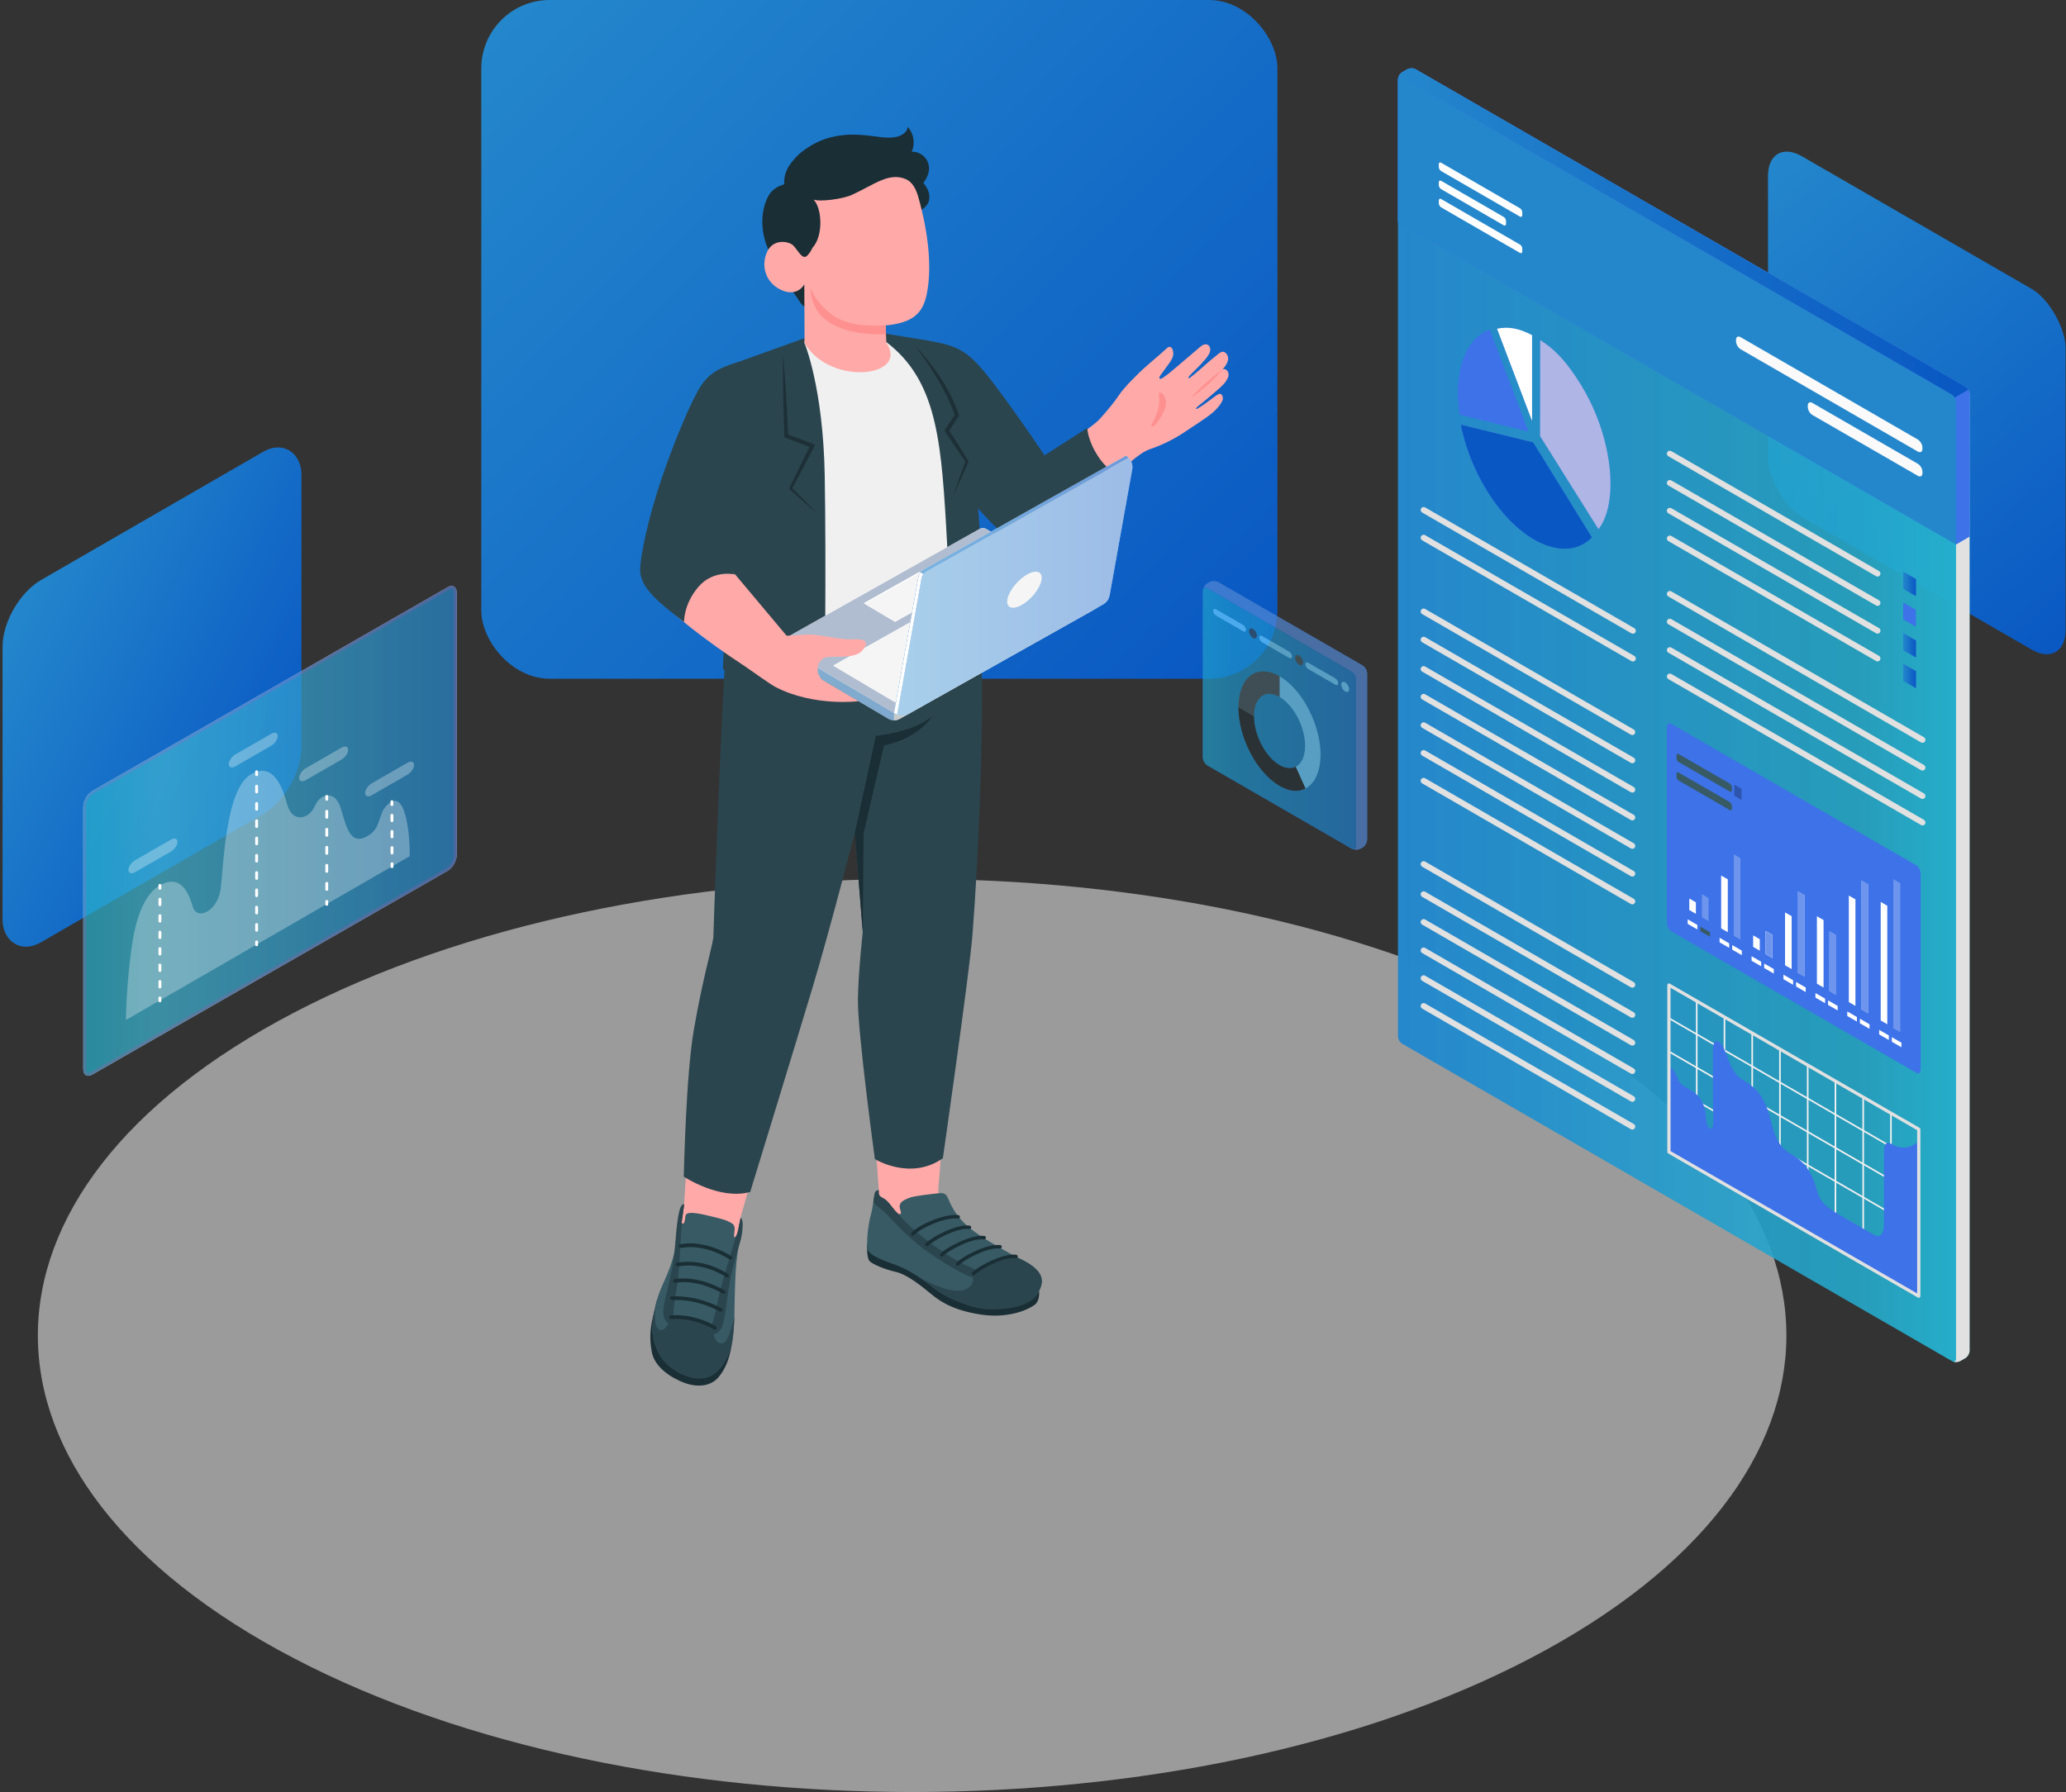 <svg width="423" height="367" viewBox="0 0 423 367" fill="none" xmlns="http://www.w3.org/2000/svg">
<rect x="0" y="0" width="423" height="367" fill="#333333" stroke="none"/>
<path d="M60.181 339.612C130.084 376.129 243.422 376.129 313.326 339.612C383.229 303.095 383.229 243.895 313.326 207.388C243.422 170.871 130.084 170.871 60.181 207.388C-9.723 243.905 -9.723 303.105 60.181 339.612Z" fill="#E1E1E1" fill-opacity="0.6"/>
<rect x="98.543" width="163" height="139" rx="14" fill="url(#paint0_linear_1_470)"/>
<rect width="70.352" height="73.865" rx="8" transform="matrix(0.866 0.5 0 1 361.988 28)" fill="url(#paint1_linear_1_470)"/>
<rect width="70.66" height="74.189" rx="9.124" transform="matrix(0.866 -0.5 0 1 0.526 123.33)" fill="url(#paint2_linear_1_470)"/>
<g opacity="0.7">
<path d="M18.902 161.99L91.652 120.26C92.672 119.67 93.502 120.15 93.502 121.33V175.13C93.502 176.31 92.672 177.75 91.652 178.34L18.902 220.07C17.882 220.66 17.052 220.18 17.052 219V165.2C17.052 164.02 17.882 162.58 18.902 161.99Z" fill="white"/>
<path d="M18.902 161.99L91.652 120.26C92.672 119.67 93.502 120.15 93.502 121.33V175.13C93.502 176.31 92.672 177.75 91.652 178.34L18.902 220.07C17.882 220.66 17.052 220.18 17.052 219V165.2C17.052 164.02 17.882 162.58 18.902 161.99Z" fill="url(#paint3_linear_1_470)"/>
<g opacity="0.3">
<path d="M92.482 120.59C92.372 120.59 92.202 120.62 91.952 120.76L19.202 162.49C18.362 162.98 17.642 164.21 17.642 165.19V218.99C17.642 219.26 17.702 219.72 18.082 219.72C18.192 219.72 18.362 219.69 18.612 219.55L91.362 177.82C92.202 177.33 92.922 176.1 92.922 175.12V121.32C92.922 121.05 92.862 120.59 92.482 120.59ZM92.482 120C93.092 120 93.502 120.48 93.502 121.32V175.12C93.502 176.3 92.672 177.74 91.652 178.33L18.902 220.06C18.602 220.23 18.322 220.31 18.072 220.31C17.462 220.31 17.052 219.83 17.052 218.99V165.19C17.052 164.01 17.882 162.57 18.902 161.98L91.652 120.25C91.952 120.08 92.232 120 92.482 120Z" fill="#D268CC"/>
</g>
</g>
<g opacity="0.3">
<path d="M25.782 208.88C25.782 208.88 25.782 203.69 26.672 196.18C27.212 191.6 28.322 183.87 32.742 181.32C37.162 178.77 38.812 183.38 39.452 185.65C40.282 188.59 44.602 186.73 45.202 181.88C45.802 177.03 46.192 161.57 51.372 158.59C56.542 155.6 58.222 162.8 58.812 164.8C59.972 168.74 63.372 167.66 64.482 165.04C65.592 162.43 68.612 161.79 69.752 165.47C70.892 169.14 71.602 173.36 75.302 171.2C78.552 169.3 77.052 165.83 80.222 164.19C82.722 162.89 83.892 169.08 83.892 175.34L25.782 208.89V208.88Z" fill="white"/>
<path d="M26.302 178.18C26.302 178.85 26.902 179.05 27.652 178.62L34.982 174.4C35.732 173.97 36.332 173.07 36.332 172.4C36.332 171.73 35.732 171.53 34.982 171.96L27.652 176.18C26.902 176.61 26.302 177.51 26.302 178.18Z" fill="white"/>
<path d="M46.832 156.51C46.832 157.18 47.432 157.38 48.182 156.95L55.512 152.73C56.262 152.3 56.862 151.4 56.862 150.73C56.862 150.06 56.262 149.86 55.512 150.29L48.182 154.51C47.432 154.94 46.832 155.84 46.832 156.51Z" fill="white"/>
<path d="M61.252 159.33C61.252 160 61.852 160.2 62.602 159.77L69.932 155.55C70.682 155.12 71.282 154.22 71.282 153.55C71.282 152.88 70.682 152.68 69.932 153.11L62.602 157.33C61.852 157.76 61.252 158.66 61.252 159.33Z" fill="white"/>
<path d="M74.742 162.43C74.742 163.1 75.342 163.3 76.092 162.87L83.422 158.65C84.172 158.22 84.772 157.32 84.772 156.65C84.772 155.98 84.172 155.78 83.422 156.21L76.092 160.43C75.342 160.86 74.742 161.76 74.742 162.43Z" fill="white"/>
</g>
<path d="M32.742 181.32V181.91" stroke="white" stroke-width="0.59" stroke-linecap="round" stroke-linejoin="round"/>
<path d="M32.742 184.16V203.26" stroke="white" stroke-width="0.59" stroke-linecap="round" stroke-linejoin="round" stroke-dasharray="1.12 2.25"/>
<path d="M32.742 204.38V204.97" stroke="white" stroke-width="0.59" stroke-linecap="round" stroke-linejoin="round"/>
<path d="M66.902 163.1V163.69" stroke="white" stroke-width="0.59" stroke-linecap="round" stroke-linejoin="round"/>
<path d="M66.902 166.15V183.38" stroke="white" stroke-width="0.59" stroke-linecap="round" stroke-linejoin="round" stroke-dasharray="1.23 2.46"/>
<path d="M66.902 184.61V185.2" stroke="white" stroke-width="0.59" stroke-linecap="round" stroke-linejoin="round"/>
<path d="M80.242 164.18V164.77" stroke="white" stroke-width="0.59" stroke-linecap="round" stroke-linejoin="round"/>
<path d="M80.242 166.97L80.262 175.79" stroke="white" stroke-width="0.59" stroke-linecap="round" stroke-linejoin="round" stroke-dasharray="1.1 2.21"/>
<path d="M80.262 176.9V177.49" stroke="white" stroke-width="0.59" stroke-linecap="round" stroke-linejoin="round"/>
<path d="M52.542 158.06V158.65" stroke="white" stroke-width="0.59" stroke-linecap="round" stroke-linejoin="round"/>
<path d="M52.542 161.01V191.72" stroke="white" stroke-width="0.59" stroke-linecap="round" stroke-linejoin="round" stroke-dasharray="1.18 2.36"/>
<path d="M52.542 192.9V193.49" stroke="white" stroke-width="0.59" stroke-linecap="round" stroke-linejoin="round"/>
<path d="M402.371 79.183L289.878 14.215C289.386 13.928 288.591 13.928 288.108 14.215L287.108 14.789C286.616 15.068 286.223 15.756 286.223 16.322V212.226C286.223 212.791 286.616 213.48 287.108 213.758L399.601 278.718C400.093 279.005 400.888 279.005 401.371 278.718L402.371 278.136C402.863 277.849 403.257 277.169 403.257 276.603V80.716C403.257 80.15 402.863 79.462 402.371 79.183Z" fill="url(#paint4_linear_1_470)"/>
<path d="M399.806 278.825C399.912 278.866 400.019 278.89 400.133 278.915C400.191 278.915 400.248 278.931 400.306 278.939C400.486 278.956 400.666 278.939 400.847 278.915C400.961 278.898 401.068 278.866 401.174 278.825C401.24 278.8 401.314 278.767 401.371 278.726L402.371 278.153C402.863 277.866 403.256 277.185 403.256 276.62V80.724C403.256 80.437 403.158 80.126 402.994 79.847L400.224 81.445C400.379 81.724 400.486 82.036 400.486 82.323V278.218C400.486 278.702 400.199 278.939 399.814 278.825H399.806Z" fill="#E1E1E1"/>
<path d="M287.108 14.797L288.108 14.224C288.6 13.937 289.395 13.937 289.878 14.224L402.371 79.183C402.863 79.47 403.257 80.15 403.257 80.716V109.856L400.478 111.471L286.214 45.486V16.33C286.214 15.765 286.608 15.076 287.099 14.797H287.108Z" fill="#3D72E8"/>
<path d="M287.108 14.797L288.108 14.224C288.6 13.937 289.395 13.937 289.878 14.224L402.371 79.183C402.863 79.47 403.257 80.15 403.257 80.716V109.856L400.478 111.471L286.214 45.486V16.33C286.214 15.765 286.608 15.076 287.099 14.797H287.108Z" fill="#2487CC"/>
<path d="M286.247 16.059C286.354 15.699 286.698 15.584 287.1 15.813L399.593 80.773C399.839 80.921 400.06 81.159 400.224 81.437L402.994 79.839C402.839 79.56 402.609 79.314 402.363 79.175L289.878 14.215C289.395 13.928 288.592 13.928 288.108 14.215L287.108 14.789C286.69 15.035 286.346 15.559 286.255 16.059H286.247Z" fill="#3D72E8"/>
<path d="M286.247 16.059C286.354 15.699 286.698 15.584 287.1 15.813L399.593 80.773C399.839 80.921 400.06 81.159 400.224 81.437L402.994 79.839C402.839 79.56 402.609 79.314 402.363 79.175L289.878 14.215C289.395 13.928 288.592 13.928 288.108 14.215L287.108 14.789C286.69 15.035 286.346 15.559 286.255 16.059H286.247Z" fill="url(#paint5_linear_1_470)"/>
<path d="M403.256 80.716V109.864L400.486 111.462V82.306C400.486 82.027 400.388 81.716 400.224 81.429L402.994 79.831C403.158 80.101 403.256 80.421 403.256 80.708V80.716Z" fill="#3D72E8"/>
<path d="M334.321 129.782C334.534 129.782 334.739 129.675 334.846 129.479C335.018 129.192 334.912 128.815 334.625 128.651L291.78 103.913C291.485 103.741 291.116 103.847 290.952 104.134C290.788 104.421 290.886 104.798 291.173 104.962L334.018 129.7C334.116 129.757 334.215 129.782 334.321 129.782Z" fill="#E1E1E1"/>
<path d="M334.321 135.47C334.534 135.47 334.739 135.364 334.846 135.167C335.018 134.88 334.912 134.503 334.625 134.339L291.78 109.601C291.485 109.429 291.116 109.536 290.952 109.823C290.788 110.11 290.886 110.487 291.173 110.651L334.018 135.388C334.116 135.446 334.215 135.47 334.321 135.47Z" fill="#E1E1E1"/>
<path d="M384.412 124.077C384.625 124.077 384.83 123.97 384.937 123.774C385.101 123.487 385.002 123.11 384.715 122.946L342.19 98.388C341.895 98.216 341.526 98.323 341.362 98.609C341.19 98.905 341.297 99.273 341.584 99.437L384.109 123.995C384.207 124.052 384.305 124.077 384.412 124.077Z" fill="#E1E1E1"/>
<path d="M384.412 129.766C384.625 129.766 384.83 129.659 384.937 129.462C385.101 129.175 385.002 128.798 384.715 128.634L342.19 104.077C341.895 103.905 341.526 104.011 341.362 104.298C341.19 104.593 341.297 104.962 341.584 105.126L384.109 129.684C384.207 129.741 384.305 129.766 384.412 129.766Z" fill="#E1E1E1"/>
<path d="M384.412 135.454C384.625 135.454 384.83 135.348 384.937 135.151C385.101 134.864 385.002 134.487 384.715 134.323L342.19 109.765C341.895 109.593 341.526 109.7 341.362 109.987C341.19 110.282 341.297 110.651 341.584 110.815L384.109 135.372C384.207 135.43 384.305 135.454 384.412 135.454Z" fill="#E1E1E1"/>
<path d="M384.412 118.077C384.625 118.077 384.83 117.97 384.937 117.774C385.101 117.487 385.002 117.11 384.715 116.946L342.19 92.388C341.895 92.216 341.526 92.323 341.362 92.609C341.19 92.905 341.297 93.273 341.584 93.437L384.109 117.995C384.207 118.052 384.305 118.077 384.412 118.077Z" fill="#E1E1E1"/>
<path d="M393.617 152.118C393.83 152.118 394.035 152.012 394.142 151.815C394.306 151.528 394.207 151.151 393.92 150.987L342.19 121.11C341.895 120.938 341.526 121.044 341.362 121.331C341.19 121.626 341.297 121.995 341.584 122.159L393.314 152.036C393.412 152.094 393.51 152.118 393.617 152.118Z" fill="#E1E1E1"/>
<path d="M393.617 157.807C393.83 157.807 394.035 157.7 394.142 157.504C394.306 157.217 394.207 156.84 393.92 156.676L342.19 126.798C341.895 126.626 341.526 126.733 341.362 127.02C341.19 127.315 341.297 127.684 341.584 127.848L393.314 157.725C393.412 157.782 393.51 157.807 393.617 157.807Z" fill="#E1E1E1"/>
<path d="M393.617 163.627C393.83 163.627 394.035 163.52 394.142 163.323C394.306 163.036 394.207 162.659 393.92 162.495L342.19 132.618C341.895 132.446 341.526 132.552 341.362 132.839C341.19 133.134 341.297 133.503 341.584 133.667L393.314 163.545C393.412 163.602 393.51 163.627 393.617 163.627Z" fill="#E1E1E1"/>
<path d="M393.617 169.037C393.83 169.037 394.035 168.93 394.142 168.733C394.306 168.446 394.207 168.069 393.92 167.905L342.19 138.028C341.895 137.856 341.526 137.963 341.362 138.249C341.19 138.544 341.297 138.913 341.584 139.077L393.314 168.955C393.412 169.012 393.51 169.037 393.617 169.037Z" fill="#E1E1E1"/>
<path d="M315.346 69.642L315.321 89.314L327.28 108.38C331.493 102.979 330.264 89.478 323.682 78.806C321.026 74.503 318.665 71.749 315.346 69.65V69.642Z" fill="#3D72E8"/>
<path d="M315.346 69.642L315.321 89.314L327.28 108.38C331.493 102.979 330.264 89.478 323.682 78.806C321.026 74.503 318.665 71.749 315.346 69.65V69.642Z" fill="#AFB6E5"/>
<path d="M299.116 86.987C301.485 98.946 309.731 110.044 317.846 112.036C321.116 112.847 323.764 112.183 325.92 110.06L313.903 90.609L299.116 86.995V86.987Z" fill="#3D72E8"/>
<path d="M299.116 86.987C301.485 98.946 309.731 110.044 317.846 112.036C321.116 112.847 323.764 112.183 325.92 110.06L313.903 90.609L299.116 86.995V86.987Z" fill="#0957C3"/>
<path d="M298.804 84.921L312.96 88.388L305.018 67.478C299.96 69.38 297.567 76.077 298.804 84.921Z" fill="#3D72E8"/>
<path d="M306.51 67.331L313.682 86.2V68.642C311.01 67.224 308.796 66.822 306.51 67.331Z" fill="#3D72E8"/>
<path d="M306.51 67.331L313.682 86.2V68.642C311.01 67.224 308.796 66.822 306.51 67.331Z" fill="white"/>
<path d="M381.642 258.767H381.314V224.734H381.642V258.767ZM375.961 255.505H375.633V221.471H375.961V255.505ZM393.002 265.292H392.674V231.258H393.002V265.292ZM387.322 262.029H386.994V227.996H387.322V262.029ZM370.281 252.242H369.953V218.209H370.281V252.242ZM347.559 239.193H347.231V205.16H347.559V239.193ZM364.6 248.98H364.272V214.947H364.6V248.98ZM341.879 201.889V235.922H341.551V201.889H341.879ZM358.92 245.718H358.592V211.684H358.92V245.718ZM353.24 242.455H352.912V208.422H353.24V242.455Z" fill="#F0F0F0"/>
<path d="M392.937 265.316L392.773 265.603L341.731 236.062L341.895 235.775L392.937 265.308V265.316ZM392.937 258.488L392.773 258.775L341.731 229.242L341.895 228.955L392.937 258.488ZM341.723 201.897L341.887 201.611L392.929 231.144L392.765 231.431L341.723 201.897ZM392.937 251.652L392.773 251.939L341.731 222.406L341.895 222.119L392.937 251.652ZM392.937 237.98L392.773 238.267L341.731 208.734L341.895 208.447L392.937 237.98ZM392.937 244.816L392.773 245.103L341.731 215.562L341.895 215.275L392.937 244.808V244.816Z" fill="#F0F0F0"/>
<path d="M341.805 218.742C343.453 219.693 342.953 221.75 345.01 222.939C347.067 224.127 347.887 224.545 348.543 226.218C349.199 227.89 348.707 230.644 350.108 231.447C351.51 232.25 351.01 229.832 351.01 224.259V215.603C351.01 212.988 352.076 213.398 352.74 214.701C353.395 216.004 354.305 220.07 357.01 221.636C359.723 223.201 361.199 224.906 362.191 229.037C363.174 233.168 364.412 235.373 366.707 236.701C369.01 238.029 370.568 239.595 371.478 242.833C372.379 246.078 373.207 247.21 377.232 249.538C381.256 251.865 382.412 252.529 383.806 253.333C385.199 254.136 386.027 253.267 386.027 250.824V238.644C386.027 235.48 385.855 233.824 387.674 234.873C390.633 236.587 392.904 234.324 392.904 234.324V265.423L341.862 236.021L341.813 218.734L341.805 218.742Z" fill="#3D72E8"/>
<path d="M349.715 231.439C349.6 231.308 349.494 231.16 349.395 230.996C348.862 230.119 348.756 229.136 348.649 228.086C348.576 227.398 348.494 226.619 348.289 226.111C347.862 225.021 347.428 224.701 345.412 223.537L345.166 223.398C343.854 222.644 343.321 221.39 342.961 220.562C342.649 219.849 342.51 219.521 341.961 219.201C341.813 219.111 341.625 218.849 341.535 218.594C341.444 218.349 341.502 218.217 341.649 218.299C342.649 218.881 343.125 219.972 343.436 220.701C343.772 221.488 343.994 222.004 344.854 222.496L345.1 222.636C347.035 223.75 348.002 224.308 348.797 226.332C349.092 227.078 349.174 227.881 349.272 228.726C349.346 229.381 349.453 230.382 349.682 230.759C349.731 230.841 349.83 230.931 349.953 230.996C350.854 231.521 350.83 230.39 350.756 227.365C350.731 226.39 350.707 225.234 350.707 223.898V215.242C350.707 213.553 351.158 212.849 351.912 213.365C352.264 213.603 352.641 214.086 352.944 214.693C353.125 215.053 353.289 215.496 353.494 216.053C354.322 218.275 355.141 220.201 356.863 221.193C358.6 222.193 359.723 223.218 360.625 224.595C361.428 225.832 362.027 227.324 362.494 229.291C363.027 231.513 363.6 233.054 364.313 234.144C364.879 235.021 365.617 235.709 366.568 236.259C368.232 237.218 369.33 238.201 370.215 239.529C370.887 240.529 371.396 241.685 371.781 243.054C372.158 244.414 372.469 245.185 372.879 245.8C373.559 246.808 374.732 247.734 377.084 249.087L383.658 252.882C384.969 253.636 385.724 252.759 385.724 250.464V237.521C385.707 234.841 385.699 233.365 387.527 234.423C390.371 236.062 392.609 233.89 392.633 233.865C392.707 233.791 392.896 233.939 393.051 234.193C393.207 234.447 393.273 234.709 393.199 234.783C393.101 234.873 390.855 237.062 387.838 235.324C386.33 234.455 386.338 235.644 386.347 238.242V239.005V251.185C386.347 253.71 385.478 254.652 383.969 253.783L377.396 249.988C374.797 248.488 373.568 247.488 372.674 246.16C371.977 245.111 371.576 243.988 371.199 242.628C370.887 241.521 370.502 240.619 370.01 239.89C369.322 238.857 368.355 238.013 366.879 237.16C365.748 236.505 364.863 235.652 364.092 234.472C363.182 233.07 362.51 231.324 361.904 228.8C361.494 227.095 361.018 225.865 360.404 224.922C359.699 223.84 358.74 222.996 357.174 222.095C354.805 220.726 353.617 217.521 352.977 215.791C352.813 215.349 352.658 214.931 352.551 214.717C352.436 214.488 352.313 214.332 352.182 214.242C351.764 213.955 351.338 214.373 351.338 215.963V224.619C351.338 225.955 351.363 227.103 351.387 228.07C351.469 231.275 351.502 232.603 350.272 231.898C350.076 231.783 349.895 231.636 349.731 231.439H349.715Z" fill="#3D72E8"/>
<path d="M393.019 230.98L341.862 201.439C341.764 201.381 341.633 201.381 341.535 201.439C341.436 201.496 341.371 201.611 341.371 201.725V235.923C341.371 236.037 341.436 236.152 341.535 236.209L392.691 265.743C392.74 265.775 392.797 265.784 392.855 265.784C392.912 265.784 392.97 265.767 393.019 265.743C393.117 265.685 393.183 265.57 393.183 265.456V231.259C393.183 231.144 393.117 231.029 393.019 230.972V230.98ZM392.527 264.89L342.035 235.734V202.299L392.527 231.455V264.89Z" fill="#E1E1E1"/>
<path d="M334.51 207.316L291.78 182.619C291.485 182.446 291.116 182.553 290.952 182.84C290.78 183.135 290.886 183.504 291.173 183.668L333.903 208.365C334.002 208.422 334.1 208.447 334.207 208.447C334.42 208.447 334.625 208.34 334.731 208.144C334.895 207.857 334.797 207.48 334.51 207.316ZM291.173 177.496L333.903 202.193C334.002 202.25 334.1 202.275 334.207 202.275C334.42 202.275 334.625 202.168 334.731 201.971C334.895 201.684 334.797 201.307 334.51 201.143L291.78 176.446C291.485 176.274 291.116 176.381 290.952 176.668C290.78 176.963 290.886 177.332 291.173 177.496ZM334.51 213.004L291.78 188.307C291.485 188.135 291.116 188.242 290.952 188.529C290.78 188.824 290.886 189.192 291.173 189.356L333.903 214.053C334.002 214.111 334.1 214.135 334.207 214.135C334.42 214.135 334.625 214.029 334.731 213.832C334.895 213.537 334.797 213.168 334.51 213.004ZM334.51 218.824L291.78 194.127C291.485 193.955 291.116 194.061 290.952 194.348C290.78 194.643 290.886 195.012 291.173 195.176L333.903 219.873C334.002 219.931 334.1 219.955 334.207 219.955C334.42 219.955 334.625 219.849 334.731 219.652C334.895 219.365 334.797 218.988 334.51 218.824ZM334.51 224.513L291.78 199.816C291.485 199.643 291.116 199.75 290.952 200.037C290.78 200.332 290.886 200.701 291.173 200.865L333.903 225.562C334.002 225.619 334.1 225.644 334.207 225.644C334.42 225.644 334.625 225.537 334.731 225.34C334.895 225.054 334.797 224.676 334.51 224.513ZM334.51 230.201L291.78 205.504C291.485 205.332 291.116 205.439 290.952 205.725C290.78 206.012 290.886 206.389 291.173 206.553L333.903 231.25C334.002 231.308 334.1 231.332 334.207 231.332C334.42 231.332 334.625 231.226 334.731 231.029C334.895 230.742 334.797 230.365 334.51 230.201Z" fill="#E1E1E1"/>
<path d="M334.51 161.192L291.78 136.495C291.485 136.323 291.116 136.43 290.952 136.716C290.78 137.012 290.886 137.38 291.173 137.544L333.903 162.241C334.002 162.299 334.1 162.323 334.207 162.323C334.42 162.323 334.625 162.217 334.731 162.02C334.895 161.725 334.797 161.356 334.51 161.192ZM334.51 155.176L291.78 130.479C291.485 130.307 291.116 130.413 290.952 130.7C290.78 130.995 290.886 131.364 291.173 131.528L333.903 156.225C334.002 156.282 334.1 156.307 334.207 156.307C334.42 156.307 334.625 156.2 334.731 156.004C334.895 155.708 334.797 155.34 334.51 155.176ZM291.173 125.757L333.903 150.454C334.002 150.512 334.1 150.536 334.207 150.536C334.42 150.536 334.625 150.43 334.731 150.233C334.895 149.946 334.797 149.569 334.51 149.405L291.78 124.708C291.485 124.536 291.116 124.643 290.952 124.929C290.78 125.225 290.886 125.593 291.173 125.757ZM334.51 166.881L291.78 142.184C291.485 142.012 291.116 142.118 290.952 142.405C290.78 142.7 290.886 143.069 291.173 143.233L333.903 167.93C334.002 167.987 334.1 168.012 334.207 168.012C334.42 168.012 334.625 167.905 334.731 167.709C334.895 167.422 334.797 167.045 334.51 166.881ZM334.51 172.7L291.78 148.003C291.485 147.831 291.116 147.938 290.952 148.225C290.78 148.52 290.886 148.889 291.173 149.053L333.903 173.75C334.002 173.807 334.1 173.832 334.207 173.832C334.42 173.832 334.625 173.725 334.731 173.528C334.895 173.241 334.797 172.864 334.51 172.7ZM334.51 178.389L291.78 153.692C291.485 153.52 291.116 153.627 290.952 153.913C290.78 154.208 290.886 154.577 291.173 154.741L333.903 179.438C334.002 179.496 334.1 179.52 334.207 179.52C334.42 179.52 334.625 179.414 334.731 179.217C334.895 178.93 334.797 178.553 334.51 178.389ZM334.51 184.078L291.78 159.381C291.485 159.209 291.116 159.315 290.952 159.602C290.78 159.889 290.886 160.266 291.173 160.43L333.903 185.127C334.002 185.184 334.1 185.209 334.207 185.209C334.42 185.209 334.625 185.102 334.731 184.906C334.895 184.619 334.797 184.242 334.51 184.078Z" fill="#E1E1E1"/>
<path d="M389.666 120.569L392.265 122.069V118.602L389.666 117.093V120.569Z" fill="#3D72E8"/>
<path d="M389.666 120.569L392.265 122.069V118.602L389.666 117.093V120.569Z" fill="url(#paint6_linear_1_470)"/>
<path d="M389.666 126.856L392.265 128.356V124.889L389.666 123.38V126.856Z" fill="#3D72E8"/>
<path d="M389.666 133.143L392.265 134.643V131.175L389.666 129.667V133.143Z" fill="#3D72E8"/>
<path d="M389.666 133.143L392.265 134.643V131.175L389.666 129.667V133.143Z" fill="url(#paint7_linear_1_470)"/>
<path d="M389.666 139.43L392.265 140.93V137.454L389.666 135.954V139.43Z" fill="#3D72E8"/>
<path d="M389.666 139.43L392.265 140.93V137.454L389.666 135.954V139.43Z" fill="url(#paint8_linear_1_470)"/>
<path d="M392.658 90.011L356.379 69.052C355.854 68.749 355.436 68.995 355.436 69.601V69.88C355.436 70.486 355.863 71.216 356.379 71.519L392.658 92.478C393.183 92.782 393.601 92.536 393.601 91.929V91.65C393.601 91.044 393.174 90.314 392.65 90.011H392.658Z" fill="#FAFAFA"/>
<path d="M392.658 94.978L371.076 82.519C370.551 82.216 370.133 82.462 370.133 83.069V83.347C370.133 83.954 370.559 84.683 371.076 84.987L392.666 97.446C393.191 97.749 393.609 97.503 393.609 96.897V96.618C393.609 96.011 393.183 95.282 392.658 94.978Z" fill="#FAFAFA"/>
<path d="M311.198 42.65L295.067 33.33C294.804 33.183 294.591 33.306 294.591 33.601V34.215C294.591 34.519 294.804 34.879 295.067 35.035L311.198 44.355C311.46 44.502 311.674 44.379 311.674 44.084V43.47C311.674 43.166 311.46 42.806 311.198 42.65Z" fill="white"/>
<path d="M311.198 50.084L295.067 40.764C294.804 40.617 294.591 40.74 294.591 41.035V41.65C294.591 41.953 294.804 42.314 295.067 42.469L311.198 51.789C311.46 51.937 311.674 51.814 311.674 51.519V50.904C311.674 50.601 311.46 50.24 311.198 50.084Z" fill="white"/>
<path d="M307.87 44.429L295.067 37.035C294.804 36.888 294.591 37.011 294.591 37.306V37.92C294.591 38.224 294.804 38.584 295.067 38.74L307.87 46.134C308.133 46.281 308.346 46.158 308.346 45.863V45.248C308.346 44.945 308.133 44.584 307.87 44.429Z" fill="white"/>
<path d="M393.248 179.02V218.922C393.248 219.636 392.871 219.996 392.404 219.734L342.116 190.693C341.649 190.422 341.272 189.627 341.272 188.914V149.012C341.272 148.299 341.649 147.938 342.116 148.2L392.396 177.242C392.863 177.512 393.24 178.307 393.24 179.02H393.248Z" fill="#3D72E8"/>
<path d="M389.002 211.267V180.914L387.642 180.135V210.48L389.002 211.267Z" fill="white"/>
<path d="M389.306 213.545L387.338 212.406V213.34L389.306 214.48V213.545Z" fill="white"/>
<path d="M386.412 209.775V185.496L385.06 184.709V208.988L386.412 209.775Z" fill="white"/>
<path d="M386.724 212.053L384.748 210.914V211.848L386.724 212.988V212.053Z" fill="white"/>
<path d="M382.469 207.496V181.127L381.117 180.34V206.709L382.469 207.496Z" fill="white"/>
<path d="M382.773 209.767L380.805 208.627V209.562L382.773 210.701V209.767Z" fill="white"/>
<path d="M379.887 206.004V184.184L378.535 183.406V205.217L379.887 206.004Z" fill="white"/>
<path d="M380.191 208.275L378.215 207.135V208.07L380.191 209.209V208.275Z" fill="white"/>
<path d="M375.945 203.734V191.57L374.592 190.783L374.584 202.947L375.945 203.734Z" fill="white"/>
<path d="M376.256 206.012L374.289 204.873L374.281 205.799L376.256 206.939V206.012Z" fill="white"/>
<path d="M373.363 202.242V188.43L372.002 187.643V201.455L373.363 202.242Z" fill="white"/>
<path d="M373.674 204.512L371.699 203.381V204.307L373.674 205.447V204.512Z" fill="white"/>
<path d="M369.42 199.955V183.315L368.059 182.537V199.176L369.42 199.955Z" fill="white"/>
<path d="M369.707 202.234L367.74 201.094V202.029L369.707 203.168V202.234Z" fill="white"/>
<path d="M366.83 198.463V187.635L365.477 186.856V197.684L366.83 198.463Z" fill="white"/>
<path d="M367.125 200.742L365.15 199.603V200.537L367.125 201.676V200.742Z" fill="white"/>
<path d="M362.887 196.193V191.463L361.535 190.676V195.406L362.887 196.193Z" fill="white"/>
<path d="M389.002 211.267V180.914L387.642 180.135V210.48L389.002 211.267Z" fill="white"/>
<path d="M382.469 207.496V181.127L381.117 180.34V206.709L382.469 207.496Z" fill="white"/>
<path d="M375.945 203.734V191.57L374.592 190.783L374.584 202.947L375.945 203.734Z" fill="white"/>
<path d="M369.42 199.955V183.315L368.059 182.537V199.176L369.42 199.955Z" fill="white"/>
<path d="M362.887 196.193V191.463L361.535 190.676V195.406L362.887 196.193Z" fill="white"/>
<path d="M363.174 198.455L361.207 197.324V198.25L363.174 199.389V198.455Z" fill="white"/>
<path d="M360.305 194.701V192.348L358.945 191.561V193.914L360.305 194.701Z" fill="white"/>
<path d="M360.592 196.963L358.625 195.824V196.758L360.592 197.898V196.963Z" fill="white"/>
<path d="M355.084 160.684L356.559 161.537V163.815L355.084 162.963V160.684Z" fill="#3D72E8"/>
<path opacity="0.25" d="M355.084 160.684L356.559 161.537V163.815L355.084 162.963V160.684Z" fill="black"/>
<path d="M343.641 154.397L354.207 160.495C354.42 160.618 354.592 160.987 354.592 161.315V161.758C354.592 162.086 354.42 162.25 354.207 162.127L343.641 156.028C343.428 155.905 343.256 155.536 343.256 155.209V154.766C343.256 154.438 343.428 154.274 343.641 154.397Z" fill="#375A64"/>
<path d="M355.084 164.479L356.559 165.332V167.61L355.084 166.758V164.479Z" fill="#3D72E8"/>
<path d="M343.641 158.192L354.207 164.291C354.42 164.414 354.592 164.782 354.592 165.11V165.553C354.592 165.881 354.42 166.045 354.207 165.922L343.641 159.823C343.428 159.7 343.256 159.332 343.256 159.004V158.561C343.256 158.233 343.428 158.069 343.641 158.192Z" fill="#375A64"/>
<path d="M389.002 211.267V180.914L387.642 180.135V210.48L389.002 211.267Z" fill="#3D72E8"/>
<path d="M382.469 207.496V181.127L381.117 180.34V206.709L382.469 207.496Z" fill="#3D72E8"/>
<path d="M375.945 203.734V191.57L374.592 190.783L374.584 202.947L375.945 203.734Z" fill="#3D72E8"/>
<path d="M369.42 199.955V183.315L368.059 182.537V199.176L369.42 199.955Z" fill="#3D72E8"/>
<path d="M389.002 211.267V180.914L387.642 180.135V210.48L389.002 211.267Z" fill="#3D72E8"/>
<path d="M382.469 207.496V181.127L381.117 180.34V206.709L382.469 207.496Z" fill="#3D72E8"/>
<path d="M375.945 203.734V191.57L374.592 190.783L374.584 202.947L375.945 203.734Z" fill="#3D72E8"/>
<path d="M369.42 199.955V183.315L368.059 182.537V199.176L369.42 199.955Z" fill="#3D72E8"/>
<path d="M362.887 196.193V191.463L361.535 190.676V195.406L362.887 196.193Z" fill="#3D72E8"/>
<path opacity="0.25" d="M389.002 211.267V180.914L387.642 180.135V210.48L389.002 211.267Z" fill="white"/>
<path opacity="0.25" d="M382.469 207.496V181.127L381.117 180.34V206.709L382.469 207.496Z" fill="white"/>
<path opacity="0.25" d="M375.945 203.734V191.57L374.592 190.783L374.584 202.947L375.945 203.734Z" fill="white"/>
<path opacity="0.25" d="M369.42 199.955V183.315L368.059 182.537V199.176L369.42 199.955Z" fill="white"/>
<path opacity="0.25" d="M362.887 196.193V191.463L361.535 190.676V195.406L362.887 196.193Z" fill="white"/>
<path d="M356.338 192.406V175.766L354.986 174.988V191.627L356.338 192.406Z" fill="white"/>
<path d="M356.625 194.684L354.658 193.545V194.479L356.625 195.619V194.684Z" fill="white"/>
<path d="M353.756 190.914V180.086L352.395 179.307V190.135L353.756 190.914Z" fill="white"/>
<path d="M354.043 193.193L352.076 192.053V192.988L354.043 194.119V193.193Z" fill="white"/>
<path d="M349.813 188.643V183.906L348.453 183.127V187.857L349.813 188.643Z" fill="#3D72E8"/>
<path d="M356.338 192.406V175.766L354.985 174.988V191.627L356.338 192.406Z" fill="#3D72E8"/>
<path d="M349.813 188.643V183.906L348.453 183.127V187.857L349.813 188.643Z" fill="#3D72E8"/>
<path d="M350.1 190.906L348.125 189.774V190.701L350.1 191.84V190.906Z" fill="#375A64"/>
<path d="M347.223 187.152V184.799L345.871 184.012V186.365L347.223 187.152Z" fill="white"/>
<path d="M347.518 189.414L345.543 188.275V189.209L347.518 190.348V189.414Z" fill="white"/>
<path d="M356.338 192.406V175.766L354.985 174.988V191.627L356.338 192.406Z" fill="#3D72E8"/>
<path d="M356.338 192.406V175.766L354.985 174.988V191.627L356.338 192.406Z" fill="#3D72E8"/>
<path d="M349.813 188.643V183.906L348.453 183.127V187.857L349.813 188.643Z" fill="#3D72E8"/>
<path opacity="0.25" d="M356.338 192.406V175.766L354.985 174.988V191.627L356.338 192.406Z" fill="white"/>
<path opacity="0.25" d="M349.813 188.643V183.906L348.453 183.127V187.857L349.813 188.643Z" fill="white"/>
<path d="M179.922 243.767L179.094 231.6L192.926 233.054C192.926 233.054 192.461 239.624 192.114 243.335C191.911 245.534 194.718 249.736 194.718 249.736C194.718 249.736 188.064 252.974 184.623 251.613C181.182 250.252 179.508 245.838 179.592 244.891C179.677 243.944 179.914 243.758 179.914 243.758L179.922 243.767Z" fill="#FFAAA8"/>
<path d="M212.575 263.999C212.795 263.999 213.074 266.265 211.865 267.204C210.47 268.278 206.395 270.011 201.085 269.25C195.775 268.489 192.926 266.882 190.837 265.166C188.749 263.45 185.815 261.032 183.414 260.482C181.19 259.975 178.781 258.969 178.079 258.309C177.377 257.65 177.546 254.775 177.546 254.775L212.575 264.008V263.999Z" fill="#1A2E35"/>
<path d="M179.922 243.75C179.922 243.75 179.254 243.75 179.102 244.401C178.916 245.187 178.688 247.487 178.307 248.78C177.775 250.581 177.36 254.276 177.622 255.756C177.884 257.235 181.503 258.343 183.82 259.222C186.179 260.127 188.893 261.936 191.269 263.847C193.729 265.834 198.946 267.956 202.412 268.007C206.521 268.066 211.172 266.925 212.271 265.175C213.632 263.002 214.647 260.457 208.618 257.683C207.477 257.159 203.478 254.826 202.125 253.989C198.447 251.706 195.86 249.634 194.236 245.703C194.042 245.246 193.847 244.739 193.391 244.494C193.036 244.308 192.613 244.325 192.207 244.367C191.193 244.477 187.134 244.908 186.196 245.305C185.367 245.652 184.2 246.049 184.2 247.03C184.2 247.368 184.293 247.707 184.403 248.028C184.471 248.231 184.522 248.493 184.336 248.611C184.158 248.721 183.921 248.586 183.769 248.451C183.143 247.901 182.695 247.208 182.171 246.574C181.892 246.235 181.588 245.906 181.233 245.635C180.911 245.39 180.489 245.263 180.201 244.984C179.838 244.629 179.939 244.206 179.931 243.75H179.922Z" fill="#375A64"/>
<path d="M191.26 263.856C190.22 263.01 189.113 262.198 187.997 261.463C187.997 261.463 195.065 265.69 197.999 263.906C199.893 262.756 199.039 261.294 199.005 260.829C198.971 260.364 205.625 257.244 207.443 257.083C207.942 257.354 208.356 257.574 208.618 257.692C214.647 260.465 213.632 263.002 212.271 265.183C211.172 266.942 207.79 268.252 202.488 268.142C199.022 268.066 193.729 265.842 191.277 263.864L191.26 263.856Z" fill="#2B454E"/>
<path d="M198.532 259.467C202.286 260.964 200.654 261.59 199.588 261.708C198.523 261.826 192.233 258.208 188.411 255.24C184.429 252.154 181.943 248.814 180.463 247.681C179.914 247.258 179.322 246.743 178.789 246.252C178.907 245.474 179 244.764 179.094 244.392C179.246 243.733 179.914 243.741 179.914 243.741C179.914 244.198 179.821 244.629 180.184 244.976C180.472 245.255 180.886 245.381 181.216 245.627C181.571 245.897 181.875 246.227 182.154 246.565C182.678 247.199 183.127 247.893 183.752 248.442C186.965 252.441 194.769 257.954 198.523 259.451L198.532 259.467Z" fill="#2B454E"/>
<path d="M199.326 261.184C199.242 261.184 199.157 261.159 199.09 261.099C198.929 260.973 198.912 260.753 199.047 260.609C200.146 259.408 205.27 256.618 208.052 256.965C208.255 256.99 208.399 257.168 208.373 257.354C208.348 257.548 208.179 257.675 207.95 257.658C205.355 257.337 200.476 260.11 199.614 261.066C199.538 261.15 199.428 261.192 199.318 261.184H199.326Z" fill="#1A2E35"/>
<path d="M196.071 259.205C195.987 259.205 195.902 259.18 195.834 259.121C195.674 258.994 195.657 258.774 195.792 258.63C196.891 257.43 202.015 254.64 204.797 254.986C205 255.012 205.143 255.189 205.118 255.375C205.093 255.57 204.907 255.705 204.695 255.68C202.1 255.367 197.221 258.132 196.359 259.087C196.283 259.171 196.173 259.214 196.063 259.205H196.071Z" fill="#1A2E35"/>
<path d="M192.808 257.337C192.723 257.337 192.638 257.312 192.571 257.252C192.41 257.126 192.393 256.906 192.529 256.762C193.628 255.561 198.751 252.771 201.533 253.118C201.736 253.143 201.88 253.321 201.854 253.515C201.829 253.71 201.651 253.845 201.432 253.82C198.836 253.498 193.957 256.272 193.095 257.227C193.019 257.312 192.909 257.354 192.799 257.345L192.808 257.337Z" fill="#1A2E35"/>
<path d="M189.798 255.215C189.713 255.215 189.628 255.189 189.561 255.13C189.4 255.003 189.383 254.783 189.518 254.64C190.618 253.439 195.758 250.649 198.523 250.996C198.726 251.021 198.87 251.198 198.844 251.384C198.819 251.579 198.641 251.714 198.422 251.689C195.826 251.376 190.947 254.141 190.085 255.096C190.009 255.181 189.899 255.223 189.789 255.215H189.798Z" fill="#1A2E35"/>
<path d="M186.847 253.084C186.762 253.084 186.686 253.059 186.618 252.999C186.458 252.873 186.441 252.653 186.568 252.509C188.073 250.81 193.433 248.501 196.215 248.848C196.418 248.873 196.562 249.051 196.536 249.237C196.511 249.431 196.325 249.558 196.113 249.541C193.611 249.228 188.479 251.452 187.143 252.957C187.067 253.042 186.957 253.084 186.847 253.084Z" fill="#1A2E35"/>
<path d="M151.64 249.262L154.904 237.806L140.792 235.506L140.065 246.616C140.065 246.616 138.535 250.573 139.38 252.044C140.234 253.515 149.603 255.248 150.49 254.301C151.37 253.354 151.632 249.271 151.632 249.271L151.64 249.262Z" fill="#FFAAA8"/>
<path d="M149.991 274.297C149.501 277.849 148.706 280.14 147.125 282.034C145.544 283.928 142.788 284.198 140.091 283.184C137.394 282.169 134.003 280.013 133.437 276.809C132.87 273.596 133.183 271.499 134.037 268.261L149.991 274.289V274.297Z" fill="#1A2E35"/>
<path d="M140.074 246.616C138.941 246.531 139.127 251.418 138.129 256.153C137.064 261.226 135.17 263.112 134.248 267.263C133.191 272.006 133.327 274.213 135.026 277.417C136.726 280.622 143.295 284.477 146.922 280.766C149.882 277.739 150.262 273.968 150.363 269.089C150.465 264.05 150.49 260.499 150.989 256.745C151.463 253.152 152.587 249.964 151.632 249.423C151.522 249.947 151.395 250.607 151.277 251.122C151.184 251.511 150.938 253.464 150.304 253.388C150.279 252.915 150.321 252.484 150.389 252.019C150.448 251.613 150.44 251.156 150.161 250.801C149.882 250.446 148.808 249.981 148.351 249.829C147.252 249.474 145.29 249.017 144.166 248.763C143.608 248.637 143.041 248.535 142.483 248.459C142.027 248.4 141.486 248.358 141.038 248.434C140.767 248.484 140.505 248.611 140.395 248.839C140.311 249 140.311 249.195 140.294 249.381C140.268 249.719 140.201 250.04 140.082 250.353C140.031 250.488 139.905 250.649 139.744 250.59C139.617 250.539 139.575 250.387 139.583 250.268C139.617 249.685 139.736 249.271 139.812 248.594C139.845 248.281 139.938 247.859 139.964 247.546C139.989 247.233 140.015 246.929 140.065 246.624L140.074 246.616Z" fill="#375A64"/>
<path d="M134.603 265.919C134.443 266.603 133.445 271.127 134.806 272.167C136.277 273.291 137.377 269.774 137.377 269.774C137.377 269.774 141.046 269.318 146.144 272.116C145.823 272.826 146.457 275.422 147.928 275.109C149.391 274.796 150.338 269.571 150.347 269.504C150.237 274.171 149.797 277.823 146.922 280.757C143.287 284.469 136.726 280.613 135.026 277.409C133.327 274.204 133.191 271.998 134.248 267.254C134.35 266.781 134.477 266.341 134.603 265.91V265.919Z" fill="#2B454E"/>
<path d="M137.774 270.146C137.63 271.896 135.719 271.017 135.812 268.54C135.905 266.054 137.842 260.406 138.129 256.153C138.586 250.311 138.941 246.531 140.074 246.616C140.074 246.675 140.065 246.734 140.057 246.793L139.736 249.22C139.676 249.575 139.626 249.88 139.6 250.26C139.321 253.828 139.118 260.77 138.543 263.982C137.969 267.195 137.926 268.396 137.783 270.146H137.774Z" fill="#2B454E"/>
<path d="M145.553 271.981C146.043 270.315 146.44 269.199 147.066 265.995C147.683 262.816 149.738 256.466 150.752 253.05C151.074 252.492 151.226 251.393 151.285 251.114C151.395 250.64 151.505 250.032 151.615 249.524C151.623 249.49 151.632 249.457 151.64 249.423C152.325 249.829 152.029 252.593 151.632 254.014C151.234 255.443 150.752 256.965 150.245 259.011C148.985 263.035 148.74 269.115 147.928 271.431C147.117 273.748 145.062 273.655 145.553 271.981Z" fill="#2B454E"/>
<path d="M146.254 272.277C146.204 272.268 146.153 272.243 146.102 272.217C146.06 272.192 142.095 269.74 137.461 270.154C137.233 270.171 137.013 270.019 136.971 269.816C136.929 269.613 137.072 269.427 137.301 269.402C142.255 268.954 146.364 271.499 146.542 271.609C146.736 271.736 146.804 271.972 146.686 272.133C146.593 272.26 146.423 272.31 146.263 272.268L146.254 272.277Z" fill="#1A2E35"/>
<path d="M147.463 268.607C147.413 268.599 147.37 268.582 147.328 268.557C147.286 268.531 142.813 265.944 137.656 266.257C137.427 266.265 137.216 266.113 137.174 265.902C137.14 265.69 137.292 265.513 137.52 265.504C142.974 265.183 147.548 267.829 147.742 267.939C147.945 268.058 148.022 268.294 147.903 268.464C147.819 268.599 147.641 268.65 147.472 268.616L147.463 268.607Z" fill="#1A2E35"/>
<path d="M138.188 262.68C138.028 262.646 137.892 262.528 137.85 262.376C137.791 262.173 137.926 261.979 138.146 261.945C143.312 261.158 148.157 264.16 148.36 264.295C148.563 264.422 148.622 264.659 148.503 264.819C148.385 264.989 148.123 265.014 147.928 264.895C147.886 264.87 143.185 261.953 138.374 262.689C138.315 262.697 138.256 262.689 138.197 262.689L138.188 262.68Z" fill="#1A2E35"/>
<path d="M138.721 259.324C138.569 259.29 138.434 259.171 138.383 259.028C138.315 258.825 138.45 258.622 138.67 258.588C144.36 257.624 148.901 260.803 149.087 260.939C149.273 261.074 149.324 261.311 149.188 261.471C149.053 261.632 148.791 261.649 148.605 261.513C148.563 261.48 144.2 258.436 138.899 259.332C138.839 259.341 138.772 259.332 138.713 259.332L138.721 259.324Z" fill="#1A2E35"/>
<path d="M139.33 255.544C139.178 255.51 139.042 255.401 139 255.257C138.932 255.054 139.059 254.851 139.279 254.817C144.614 253.836 149.56 257.142 149.763 257.286C149.958 257.413 150.008 257.658 149.882 257.819C149.755 257.979 149.493 258.005 149.298 257.869C149.247 257.836 144.479 254.648 139.516 255.561C139.448 255.57 139.389 255.57 139.321 255.561L139.33 255.544Z" fill="#1A2E35"/>
<path d="M149.104 123.697C147.337 151.303 146.051 192.047 146.051 192.047C145.739 194.178 143.862 200.477 142.052 210.936C140.437 220.262 140.048 239.784 139.989 240.959C139.989 240.959 147.337 245.855 153.602 244.105C153.602 244.105 162.395 215.451 166.284 202.515C169.971 190.272 175.01 170.555 175.01 170.555L176.642 190.872C176.642 190.872 175.737 199.014 175.652 204.645C175.551 211.189 179.127 237.383 179.127 237.383C179.127 237.383 186.382 241.864 193.044 237.214C193.044 237.214 198.481 199.302 199.106 191.456C200.332 176.059 201.787 144.395 200.662 125.363L149.095 123.68L149.104 123.697Z" fill="#2B454E"/>
<path d="M175.018 170.572L179.313 150.711C179.313 150.711 186.821 150.026 190.837 146.729C190.837 146.729 188.115 151.235 180.987 152.656L176.811 170.716L176.65 190.881L175.018 170.563V170.572Z" fill="#1A2E35"/>
<path d="M217.445 108.681C211.814 113.813 208.864 112.249 203.545 106.474C197.314 99.694 193.213 95.077 193.213 95.077C193.213 95.077 186.686 74.777 189.975 69.915C197.644 71.268 199.03 73.475 205.507 82.428C209.413 87.831 213.734 93.758 213.734 93.758C213.734 93.758 223.364 87.848 225.216 85.76C227.067 83.671 228.082 82.428 229.113 80.907C230.204 79.292 231.996 77.601 232.808 76.772C234.702 74.844 236.858 73.221 238.828 71.378C238.972 71.251 239.116 71.116 239.302 71.065C240.02 70.879 240.215 71.877 240.223 72.384C240.24 73.069 239.851 73.72 239.471 74.278C238.955 75.013 238.414 75.715 237.89 76.451C237.754 76.645 237.213 77.263 237.416 77.516C237.636 77.787 238.278 77.22 238.464 77.102C239.192 76.603 239.868 76.02 240.544 75.453C242.227 74.016 243.918 72.579 245.609 71.141C245.837 70.947 246.082 70.744 246.361 70.625C247.478 70.143 248.196 71.302 247.537 72.511C247.359 72.832 247.156 73.136 246.919 73.415C246.192 74.286 245.414 75.115 244.586 75.901C244.248 76.223 243.901 76.527 243.605 76.899C243.546 76.975 243.132 77.474 243.444 77.457C243.521 77.457 243.588 77.406 243.647 77.356C244.848 76.451 245.956 75.428 247.089 74.439C247.664 73.94 248.238 73.441 248.847 72.976C249.253 72.663 249.904 71.97 250.462 72.037C250.648 72.063 250.817 72.164 250.952 72.291C251.384 72.68 251.561 73.339 251.392 73.897C251.299 74.21 251.13 74.532 250.961 74.819C250.843 75.013 250.58 75.343 250.318 75.622C251.215 75.369 251.747 76.409 251.468 77.178C251.046 78.353 250.132 79.106 249.016 80.078C247.757 81.177 247.139 81.71 245.195 83.266C244.814 83.57 244.713 83.933 245.195 83.663C245.609 83.435 245.973 83.198 246.361 82.927C246.835 82.589 246.979 82.471 247.486 82.124C248.154 81.659 249.312 80.636 249.752 80.653C250.166 80.661 250.386 81.203 250.378 81.583C250.378 81.871 250.242 82.141 250.099 82.395C249.169 84.001 247.587 85.109 246.049 86.149C244.814 86.977 243.58 87.797 242.337 88.618C240.054 90.123 237.56 91.281 235.438 91.991C231.109 93.437 223.076 103.566 217.445 108.707V108.681Z" fill="#FFAAA8"/>
<path d="M238.084 80.704C239.758 82.522 237.83 85.396 236.604 86.91C236.359 87.214 235.37 87.814 235.784 86.977C235.928 86.69 236.08 86.403 236.224 86.106C236.494 85.549 236.748 84.974 236.943 84.382C237.281 83.359 237.45 82.268 237.281 81.211C237.238 80.924 237.213 80.543 237.475 80.433C237.644 80.366 237.847 80.459 237.974 80.585C238.008 80.619 238.05 80.662 238.084 80.695V80.704Z" fill="#FF9090"/>
<path d="M250.301 75.614C247.968 77.423 245.719 79.334 243.757 81.558C246.192 79.867 248.45 77.939 250.301 75.614Z" fill="#FF9090"/>
<path d="M189.848 69.729C197.365 71.031 198.726 72.02 205.997 81.98C209.447 86.698 213.86 93.242 213.86 93.242L222.611 87.662C222.611 87.662 222.671 90.275 224.987 93.691C226.974 96.616 229.198 97.385 229.198 97.385C229.198 97.385 226.053 101.461 217.403 109.239C212.33 113.796 209.033 112.249 206.412 110.212C201.618 106.491 192.512 94.993 192.512 94.993C191.252 85.836 185.9 74.599 189.848 69.729Z" fill="#2B454E"/>
<path d="M166.546 69.197C163.705 69.788 155.876 73.103 152.613 74.921C152.613 74.921 148.047 82.978 149.975 101.283C150.287 104.209 151.065 112.106 151.437 118.21C151.936 126.437 151.581 128.745 151.353 133.125C151.353 133.125 159.055 139.855 179.119 138.324C194.871 137.124 199.605 130.647 199.605 130.647C199.605 130.647 199.512 109.4 199.098 97.783C198.548 82.522 193.924 73.72 190.516 71.057L180.176 69.34L166.546 69.197Z" fill="#F0F0F0"/>
<path d="M164.729 69.264V70.287C164.729 70.287 168.525 79.359 168.855 97.259C169.184 115.158 168.829 143.812 168.829 143.812C168.829 143.812 156.206 143.575 148.005 136.989C148.005 136.989 148.799 121.178 148.622 114.067C148.444 106.948 148.165 100.598 148.309 93.894C148.537 83.418 152.08 73.796 152.08 73.796C155.132 72.689 157.686 71.767 164.729 69.256V69.264Z" fill="#2B454E"/>
<path d="M180.531 68.207L189.848 69.721C189.848 69.721 196.562 74.828 198.718 88.863C200.874 102.898 201.964 136.921 201.964 136.921C200.595 137.783 196.959 139.221 195.234 139.457C195.234 139.457 194.583 122.708 193.687 107.269C192.596 88.651 191.319 76.933 180.522 69.357V68.199L180.531 68.207Z" fill="#2B454E"/>
<path opacity="0.3" d="M166.698 91.475L166.91 91.078C165.075 90.351 163.223 89.666 161.372 88.99C161.127 83.528 160.805 77.854 160.315 72.435C160.256 77.973 160.391 83.748 160.577 89.294V89.556L160.839 89.658C162.471 90.292 164.111 90.917 165.76 91.518C165.422 92.194 163.773 95.492 163.773 95.492C162.995 97.013 162.285 98.561 161.541 100.099L161.693 100.235C163.604 101.968 165.54 103.659 167.502 105.333C165.768 103.524 164.01 101.74 162.226 99.99C163.595 97.504 165.396 93.987 166.698 91.484V91.475ZM198.252 94.35C196.976 92.279 195.674 90.233 194.346 88.195L196.274 85.278L196.392 85.109C194.558 79.647 191.133 74.844 187.244 70.651C189.781 74.024 192.097 77.542 193.957 81.321C194.524 82.522 195.031 83.748 195.454 84.99L193.501 87.967L193.349 88.195L193.501 88.423C194.87 90.486 196.257 92.532 197.669 94.553C196.773 96.903 195.902 99.262 195.09 101.655C196.198 99.338 197.246 96.988 198.278 94.629L198.337 94.494L198.252 94.35Z" fill="black"/>
<path d="M161.668 37.533C161.668 37.533 158.768 37.727 157.432 39.959C156.104 42.191 155.335 46.233 157.136 50.722C159.114 55.66 162.902 60.386 163.731 61.765C164.559 63.143 166.124 63.456 166.124 63.456L165.608 57.351L165.134 53.107C165.134 53.107 168.389 49.784 168.508 46.706C168.66 42.741 166.986 40.602 166.986 40.602L161.668 37.541V37.533Z" fill="#1A2E35"/>
<path d="M182.991 43.459C181.292 42.766 179.17 42.606 177.369 42.597C175.652 42.597 173.936 42.572 172.22 42.563C170.385 42.555 168.55 42.538 166.707 42.529C166.707 42.529 160.797 41.895 160.552 37.752C160.433 35.715 161.355 34.294 161.549 33.981C162.243 32.899 163.384 31.656 164.416 30.895C166.884 29.095 169.159 28.114 172.262 27.716C174.502 27.429 176.768 27.615 179.009 27.911C180.522 28.114 182.07 28.367 183.558 28.029C184.623 27.793 185.739 27.082 185.857 26C187.1 27.336 187.43 29.45 186.652 31.098C188.115 30.946 189.569 32.003 190.034 33.398C190.558 34.962 189.891 36.281 189.02 37.533C189.13 37.38 189.781 38.513 189.84 38.615C190.203 39.283 190.356 40.052 190.254 40.813C190.11 41.895 189.197 42.715 188.25 43.248C186.576 44.187 184.725 44.187 182.966 43.468L182.991 43.459Z" fill="#1A2E35"/>
<path d="M160.12 59.465C163.384 60.818 164.678 58.23 164.678 58.23L164.728 70.287C170.03 79.199 186.289 77.203 181.469 70.186L181.326 66.635C181.326 66.635 182.399 66.601 184.057 66.203C188.428 65.155 189.4 62.466 189.907 59.346C190.694 54.502 190.153 47.873 188.005 40.314C187.591 38.86 186.864 37.279 185.46 36.687C181.994 35.216 179.026 37.803 174.435 39.9C172.532 40.771 167.848 41.38 166.563 40.872C168.305 42.58 168.626 48.296 166.352 50.748C165.98 51.576 165.557 52.075 165.236 52.388C164.263 53.343 163.291 51.086 162.37 50.232C161.448 49.386 158.167 48.769 156.95 51.822C155.715 54.925 157.085 58.188 160.112 59.448L160.12 59.465Z" fill="#FFAAA8"/>
<path d="M181.326 66.635C177.648 66.829 174.494 66.576 171.89 65.375C169.742 64.386 166.673 61.477 165.87 58.602C166.2 63.27 168.051 65.366 171.45 66.897C174.841 68.436 178.992 68.537 181.41 68.444L181.342 66.626L181.326 66.635Z" fill="#FF9090"/>
<path d="M152.029 74.329C146.905 75.284 143.599 77.939 140.894 84.72C138.34 91.129 133.547 104.496 131.974 112.055C131.128 116.113 130.528 117.965 134.299 122.175C137.419 125.667 145.003 131.544 151.911 136.042C153.272 136.929 157.584 140.092 158.886 140.751C166.758 144.767 175.788 143.6 175.788 143.6L167.155 138.502L165.591 135.61L148.157 114.828C148.157 114.828 153.492 97.969 155.056 93.048C156.62 88.127 157.22 77.347 152.029 74.329Z" fill="#FFAAA8"/>
<path d="M147.565 115.479C145.079 113.036 141.503 113.07 141.503 113.07C141.503 113.07 144.141 111.759 148.157 113.788L147.565 115.479Z" fill="#FF9090"/>
<path d="M152.139 103.541C152.139 103.541 155.995 93.056 156.755 89.734C157.508 86.411 158.523 76.265 152.139 73.813C147.928 75.132 145.62 75.91 143.54 78.971C141.841 81.465 138.391 89.463 135.669 97.385C132.388 106.931 131.078 114.473 131.052 116.612C131.01 120.4 135.043 123.537 140.057 127.384C140.057 127.384 139.939 123.714 143.033 120.146C146.128 116.578 150.533 117.652 150.533 117.652L148.698 115.259C148.698 115.259 150.271 108.749 152.139 103.541Z" fill="#2B454E"/>
<path d="M148.698 115.259C146.474 113.332 143.439 112.968 140.37 112.875C145.071 111.277 149.104 113.661 149.104 113.661L148.698 115.259Z" fill="#2B454E"/>
<path d="M159.25 131.696V132.499C159.233 133.311 159.655 134.072 160.349 134.486L181.892 147.202C182.239 147.405 182.636 147.515 183.025 147.515C183.414 147.515 183.811 147.422 184.166 147.228L224.192 124.712C224.903 124.315 225.342 123.571 225.351 122.75V122.201L183.042 146.002L159.25 131.696Z" fill="white"/>
<g opacity="0.5">
<path d="M159.25 131.696V132.499C159.233 133.311 159.655 134.072 160.349 134.486L181.892 147.202C182.239 147.405 182.636 147.515 183.025 147.515C183.414 147.515 183.811 147.422 184.166 147.228L224.192 124.712C224.903 124.315 225.342 123.571 225.351 122.75V122.201L183.042 146.002L159.25 131.696Z" fill="url(#paint9_linear_1_470)"/>
</g>
<g opacity="0.1">
<path d="M159.25 131.696V132.499C159.233 133.311 159.655 134.072 160.349 134.486L181.892 147.202C182.239 147.405 182.636 147.515 183.025 147.515C183.414 147.515 183.811 147.422 184.166 147.228L224.192 124.712C224.903 124.315 225.342 123.571 225.351 122.75V122.201L183.042 146.002L159.25 131.696Z" fill="black"/>
</g>
<path d="M225.368 122.209L201.939 108.335C201.525 108.089 201.009 108.081 200.586 108.318L159.41 131.484C159.207 131.594 159.207 131.89 159.41 132.009L183.059 146.019L225.376 122.218L225.368 122.209Z" fill="white"/>
<g opacity="0.85">
<path d="M225.368 122.209L201.939 108.335C201.525 108.089 201.009 108.081 200.586 108.318L159.41 131.484C159.207 131.594 159.207 131.89 159.41 132.009L183.059 146.019L225.376 122.218L225.368 122.209Z" fill="#A2B1C8"/>
</g>
<path d="M183.22 143.795L170.588 136.312L207.646 115.471L220.354 122.911L183.22 143.795Z" fill="white"/>
<path d="M183.22 143.795L170.588 136.312L207.646 115.471L220.354 122.911L183.22 143.795Z" fill="#F5F5F5"/>
<path d="M176.836 123.528L177.064 123.664L183.262 127.333L194.414 121.059L194.651 120.933L188.225 117.119L176.836 123.528Z" fill="white"/>
<path d="M177.064 123.663L183.262 127.333L194.414 121.059L188.216 117.39L177.064 123.663Z" fill="white"/>
<path d="M177.064 123.663L183.262 127.333L194.414 121.059L188.216 117.39L177.064 123.663Z" fill="#F5F5F5"/>
<path d="M183.05 146.01L183.034 147.523C183.422 147.523 183.82 147.43 184.175 147.236L224.201 124.72C224.911 124.323 225.351 123.579 225.359 122.759V122.209L183.05 146.01Z" fill="white"/>
<g opacity="0.03">
<path d="M183.05 146.01L183.034 147.523C183.422 147.523 183.82 147.43 184.175 147.236L224.201 124.72C224.911 124.323 225.351 123.579 225.359 122.759V122.209L183.05 146.01Z" fill="url(#paint10_linear_1_470)"/>
</g>
<g opacity="0.2">
<path d="M183.05 146.01L183.034 147.523C183.422 147.523 183.82 147.43 184.175 147.236L224.201 124.72C224.911 124.323 225.351 123.579 225.359 122.759V122.209L183.05 146.01Z" fill="black"/>
</g>
<path d="M183.685 146.348C184.437 146.644 185.291 146.602 186.01 146.196L225.866 123.782C226.568 123.384 227.05 122.708 227.194 121.913L231.819 96.109C231.844 95.965 231.861 95.813 231.861 95.669C231.861 94.95 231.59 94.257 231.083 93.75L189.671 117.052C189.155 117.348 188.791 117.846 188.69 118.43L183.693 146.357L183.685 146.348Z" fill="white"/>
<g opacity="0.4">
<path d="M183.685 146.348C184.437 146.644 185.291 146.602 186.01 146.196L225.866 123.782C226.568 123.384 227.05 122.708 227.194 121.913L231.819 96.109C231.844 95.965 231.861 95.813 231.861 95.669C231.861 94.95 231.59 94.257 231.083 93.75L189.671 117.052C189.155 117.348 188.791 117.846 188.69 118.43L183.693 146.357L183.685 146.348Z" fill="url(#paint11_linear_1_470)"/>
</g>
<path d="M183.05 146.01L183.321 146.171C183.439 146.238 183.566 146.297 183.693 146.357L188.69 118.43C188.8 117.846 189.155 117.339 189.671 117.052L231.083 93.75C230.923 93.589 230.737 93.445 230.542 93.327L189.045 116.671C188.529 116.967 188.166 117.466 188.064 118.049L183.059 146.01H183.05Z" fill="white"/>
<g opacity="0.6">
<path d="M183.05 146.01L183.321 146.171C183.439 146.238 183.566 146.297 183.693 146.357L188.69 118.43C188.8 117.846 189.155 117.339 189.671 117.052L231.083 93.75C230.923 93.589 230.737 93.445 230.542 93.327L189.045 116.671C188.529 116.967 188.166 117.466 188.064 118.049L183.059 146.01H183.05Z" fill="url(#paint12_linear_1_470)"/>
</g>
<path d="M189.07 117.576L188.436 117.195C188.25 117.441 188.115 117.728 188.056 118.041L183.05 146.002L183.321 146.162C183.439 146.23 183.566 146.289 183.693 146.348L188.69 118.421C188.749 118.109 188.884 117.821 189.07 117.567V117.576Z" fill="white"/>
<path d="M189.07 117.576L188.436 117.195C188.25 117.441 188.115 117.728 188.056 118.041L183.05 146.002L183.321 146.162C183.439 146.23 183.566 146.289 183.693 146.348L188.69 118.421C188.749 118.109 188.884 117.821 189.07 117.567V117.576Z" fill="url(#paint13_linear_1_470)"/>
<path d="M189.07 117.576L188.436 117.195C188.25 117.441 188.115 117.728 188.056 118.041L183.05 146.002L183.321 146.162C183.439 146.23 183.566 146.289 183.693 146.348L188.69 118.421C188.749 118.109 188.884 117.821 189.07 117.567V117.576Z" fill="white"/>
<path d="M206.259 122.733C206.572 121.009 208.382 118.726 210.309 117.643C212.237 116.561 213.548 117.085 213.235 118.81C212.922 120.535 211.113 122.818 209.185 123.9C207.257 124.982 205.947 124.458 206.259 122.733Z" fill="#F5F5F5"/>
<path d="M158.446 129.421C160.704 130.969 163.714 129.667 166.69 129.996C169.666 130.326 172.228 131.028 174.612 130.935C176.997 130.842 178.18 131.315 176.532 133.243C174.883 135.171 170.072 134.122 168.787 134.723C167.502 135.323 166.715 137.411 168.229 139.136C169.649 140.751 160.222 137.699 158.954 135.78C157.677 133.86 156.755 129.684 158.455 129.413L158.446 129.421Z" fill="#FFAAA8"/>
<g opacity="0.7">
<path d="M278.619 173.771L278.95 173.581C279.475 173.275 279.906 172.535 279.906 171.924V137.899C279.906 137.288 279.475 136.547 278.95 136.242L249.479 119.229C248.953 118.924 248.097 118.924 247.567 119.229L247.236 119.419C246.711 119.725 246.28 120.465 246.28 121.076V155.101C246.28 155.712 246.711 156.453 247.236 156.758L276.707 173.771C277.233 174.076 278.089 174.076 278.619 173.771Z" fill="#0957C3"/>
<path opacity="0.3" d="M278.619 173.771L278.95 173.581C279.475 173.275 279.906 172.535 279.906 171.924V137.899C279.906 137.288 279.475 136.547 278.95 136.242L249.479 119.229C248.953 118.924 248.097 118.924 247.567 119.229L247.236 119.419C246.711 119.725 246.28 120.465 246.28 121.076V155.101C246.28 155.712 246.711 156.453 247.236 156.758L276.707 173.771C277.233 174.076 278.089 174.076 278.619 173.771Z" fill="#FAFAFA"/>
<path d="M279.906 154.911V137.898C279.906 137.593 279.801 137.257 279.625 136.957L275.421 139.385V173.03L276.707 173.771C277.233 174.076 278.089 174.076 278.619 173.771L278.95 173.58C279.475 173.275 279.906 172.534 279.906 171.924V154.911Z" fill="#0957C3"/>
<path opacity="0.3" d="M279.906 154.911V137.898C279.906 137.593 279.801 137.257 279.625 136.957L275.421 139.385V173.03L276.707 173.771C277.233 174.076 278.089 174.076 278.619 173.771L278.95 173.58C279.475 173.275 279.906 172.534 279.906 171.924V154.911Z" fill="#FAFAFA"/>
<path d="M247.237 120.525L276.707 137.538C277.233 137.843 277.663 138.584 277.663 139.195V173.22C277.663 173.831 277.238 174.076 276.707 173.771L247.237 156.758C246.711 156.453 246.281 155.712 246.281 155.101V121.076C246.281 120.465 246.706 120.22 247.237 120.525Z" fill="#0957C3"/>
<path opacity="0.8" d="M247.237 120.525L276.707 137.538C277.233 137.843 277.663 138.584 277.663 139.195V173.22C277.663 173.831 277.238 174.076 276.707 173.771L247.237 156.758C246.711 156.453 246.281 155.712 246.281 155.101V121.076C246.281 120.465 246.706 120.22 247.237 120.525Z" fill="url(#paint14_linear_1_470)"/>
<path d="M267.211 152.739C267.211 148.88 264.864 144.395 261.971 142.728V138.509C264.569 140.01 266.866 142.798 268.503 146.432C271.426 152.929 270.87 159.666 267.261 161.478L265.269 157.048C266.455 156.453 267.211 154.931 267.211 152.739Z" fill="#66CCFF"/>
<path d="M261.972 138.504V142.723C259.079 141.051 256.731 142.828 256.731 146.687C256.731 150.546 259.079 155.031 261.972 156.698C263.223 157.419 264.369 157.499 265.27 157.043L267.262 161.473C265.675 162.269 264.014 162.093 261.972 160.917C257.332 158.239 253.568 151.047 253.568 144.855C253.568 138.664 257.332 135.821 261.972 138.499V138.504Z" fill="#455A64"/>
<path d="M261.971 160.917C257.332 158.239 253.568 151.047 253.568 144.855L256.736 146.717C256.751 150.566 259.088 155.031 261.976 156.693C263.228 157.413 264.374 157.493 265.275 157.038L267.267 161.468C265.68 162.263 264.019 162.088 261.976 160.912L261.971 160.917Z" fill="#263238"/>
<path d="M275.42 139.734C275.865 139.995 276.231 140.62 276.231 141.141C276.231 141.661 275.865 141.867 275.42 141.611C274.975 141.351 274.609 140.725 274.609 140.205C274.609 139.689 274.975 139.479 275.42 139.734Z" fill="#66CCFF"/>
<path d="M267.262 136.031C267.262 136.386 267.527 136.832 267.857 137.022L273.388 140.215C273.718 140.405 273.984 140.27 273.984 139.915C273.984 139.56 273.718 139.114 273.388 138.924L267.857 135.731C267.527 135.54 267.262 135.675 267.262 136.031Z" fill="#66CCFF"/>
<path d="M265.976 134.26C266.422 134.52 266.787 135.146 266.787 135.666C266.787 136.187 266.422 136.392 265.976 136.137C265.531 135.876 265.165 135.251 265.165 134.73C265.165 134.21 265.531 134.004 265.976 134.26Z" fill="#455A64"/>
<path d="M257.818 130.555C257.818 130.911 258.083 131.356 258.414 131.547L263.944 134.74C264.275 134.93 264.54 134.795 264.54 134.44C264.54 134.084 264.275 133.639 263.944 133.449L258.414 130.255C258.083 130.065 257.818 130.2 257.818 130.555Z" fill="#66CCFF"/>
<path d="M256.535 128.783C256.98 129.043 257.346 129.669 257.346 130.189C257.346 130.71 256.98 130.915 256.535 130.66C256.089 130.4 255.724 129.774 255.724 129.253C255.724 128.738 256.089 128.528 256.535 128.783Z" fill="#37474F"/>
<path d="M248.377 125.079C248.377 125.435 248.642 125.88 248.972 126.07L254.503 129.264C254.833 129.454 255.099 129.319 255.099 128.963C255.099 128.608 254.833 128.163 254.503 127.972L248.972 124.779C248.642 124.589 248.377 124.724 248.377 125.079Z" fill="#66CCFF"/>
</g>
<defs>
<linearGradient id="paint0_linear_1_470" x1="103.048" y1="2.989" x2="249.383" y2="148.058" gradientUnits="userSpaceOnUse">
<stop stop-color="#2487CC"/>
<stop offset="1" stop-color="#0957C3"/>
</linearGradient>
<linearGradient id="paint1_linear_1_470" x1="1.945" y1="1.588" x2="77.919" y2="62.761" gradientUnits="userSpaceOnUse">
<stop stop-color="#2487CC"/>
<stop offset="1" stop-color="#0957C3"/>
</linearGradient>
<linearGradient id="paint2_linear_1_470" x1="1.953" y1="1.595" x2="78.261" y2="63.036" gradientUnits="userSpaceOnUse">
<stop stop-color="#2487CC"/>
<stop offset="1" stop-color="#0957C3"/>
</linearGradient>
<linearGradient id="paint3_linear_1_470" x1="93.502" y1="170.165" x2="17.052" y2="170.165" gradientUnits="userSpaceOnUse">
<stop stop-color="#2587CC"/>
<stop offset="0.8" stop-color="#25AACC" stop-opacity="0.88"/>
<stop offset="1" stop-color="#25B0CC"/>
</linearGradient>
<linearGradient id="paint4_linear_1_470" x1="286.223" y1="146.467" x2="403.257" y2="146.467" gradientUnits="userSpaceOnUse">
<stop stop-color="#2587CC"/>
<stop offset="0.8" stop-color="#25AACC" stop-opacity="0.88"/>
<stop offset="1" stop-color="#25B0CC"/>
</linearGradient>
<linearGradient id="paint5_linear_1_470" x1="286.247" y1="47.724" x2="402.994" y2="47.724" gradientUnits="userSpaceOnUse">
<stop stop-color="#2487CC"/>
<stop offset="1" stop-color="#0957C3"/>
</linearGradient>
<linearGradient id="paint6_linear_1_470" x1="389.666" y1="119.585" x2="392.265" y2="119.585" gradientUnits="userSpaceOnUse">
<stop stop-color="#2487CC"/>
<stop offset="1" stop-color="#0957C3"/>
</linearGradient>
<linearGradient id="paint7_linear_1_470" x1="389.666" y1="132.159" x2="392.265" y2="132.159" gradientUnits="userSpaceOnUse">
<stop stop-color="#2487CC"/>
<stop offset="1" stop-color="#0957C3"/>
</linearGradient>
<linearGradient id="paint8_linear_1_470" x1="389.666" y1="138.446" x2="392.265" y2="138.446" gradientUnits="userSpaceOnUse">
<stop stop-color="#2487CC"/>
<stop offset="1" stop-color="#0957C3"/>
</linearGradient>
<linearGradient id="paint9_linear_1_470" x1="159.241" y1="134.866" x2="225.368" y2="134.866" gradientUnits="userSpaceOnUse">
<stop stop-color="#2487CC"/>
<stop offset="1" stop-color="#0957C3"/>
</linearGradient>
<linearGradient id="paint10_linear_1_470" x1="183.034" y1="134.866" x2="225.368" y2="134.866" gradientUnits="userSpaceOnUse">
<stop stop-color="#2487CC"/>
<stop offset="1" stop-color="#0957C3"/>
</linearGradient>
<linearGradient id="paint11_linear_1_470" x1="183.685" y1="120.146" x2="231.861" y2="120.146" gradientUnits="userSpaceOnUse">
<stop stop-color="#2487CC"/>
<stop offset="1" stop-color="#0957C3"/>
</linearGradient>
<linearGradient id="paint12_linear_1_470" x1="183.05" y1="119.833" x2="231.083" y2="119.833" gradientUnits="userSpaceOnUse">
<stop stop-color="#2487CC"/>
<stop offset="1" stop-color="#0957C3"/>
</linearGradient>
<linearGradient id="paint13_linear_1_470" x1="183.05" y1="131.772" x2="189.07" y2="131.772" gradientUnits="userSpaceOnUse">
<stop stop-color="#2487CC"/>
<stop offset="1" stop-color="#0957C3"/>
</linearGradient>
<linearGradient id="paint14_linear_1_470" x1="277.663" y1="147.148" x2="246.281" y2="147.148" gradientUnits="userSpaceOnUse">
<stop stop-color="#2587CC"/>
<stop offset="0.8" stop-color="#25AACC" stop-opacity="0.88"/>
<stop offset="1" stop-color="#25B0CC"/>
</linearGradient>
</defs>
</svg>
